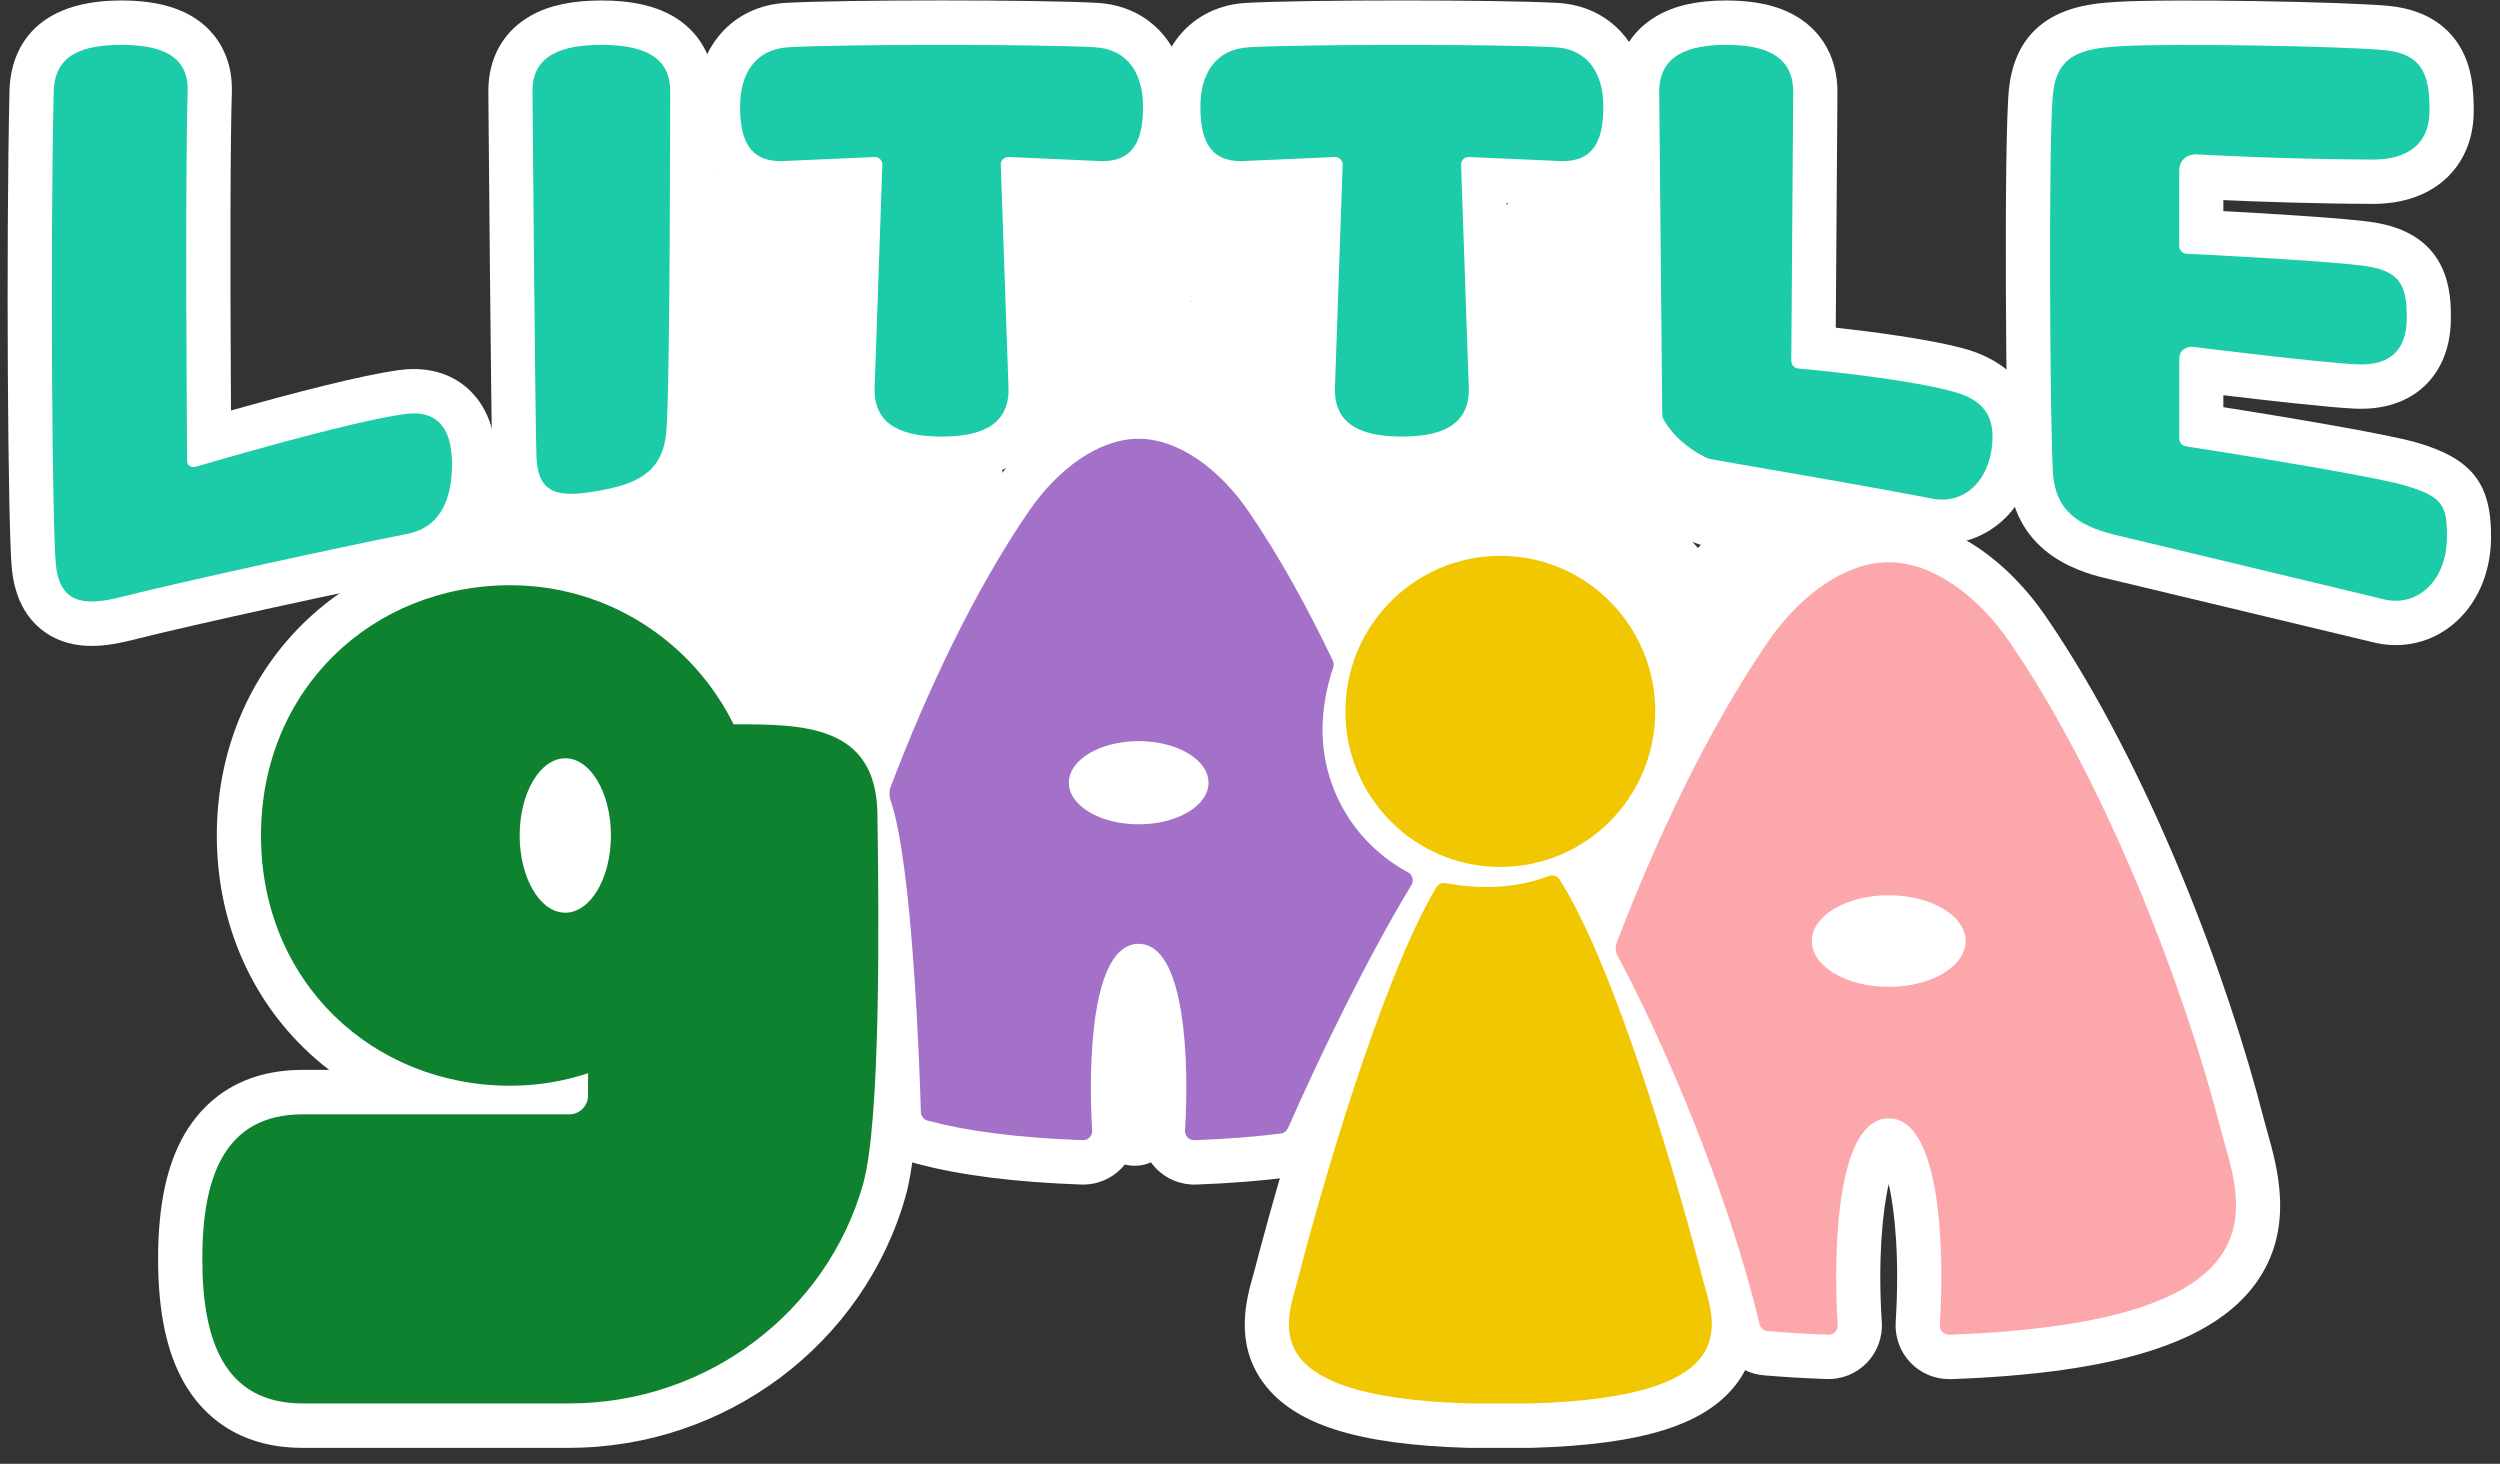 <svg width="152" height="89" viewBox="0 0 152 89" fill="none" xmlns="http://www.w3.org/2000/svg">
<rect x="0" y="0" width="152" height="89" fill="#333333" stroke="none"/>
<g clip-path="url(#clip0_3701_3294)">
<path d="M78.308 68.599C80.303 64.062 83.19 58.137 85.811 53.818C85.975 53.548 85.889 53.192 85.61 53.041C82.518 51.386 80.41 48.126 80.41 44.363C80.41 43.121 80.641 41.834 81.058 40.587C81.104 40.449 81.099 40.298 81.034 40.166C79.478 36.905 77.751 33.777 75.905 31.083C74.154 28.529 71.649 26.678 69.229 26.678C66.81 26.678 64.31 28.521 62.554 31.083C59.28 35.861 56.374 41.988 54.156 47.837C54.054 48.107 54.054 48.398 54.148 48.671C55.481 52.509 55.911 64.899 55.989 67.611C55.997 67.857 56.159 68.07 56.395 68.135C58.683 68.751 61.748 69.177 65.829 69.325C66.157 69.336 66.425 69.066 66.404 68.737C66.151 64.68 66.345 57.387 69.227 57.387C72.109 57.387 72.302 64.68 72.049 68.737C72.028 69.064 72.297 69.336 72.625 69.325C74.606 69.252 76.346 69.115 77.875 68.921C78.066 68.896 78.222 68.778 78.3 68.602L78.308 68.599ZM69.232 50.12C66.888 50.12 64.987 48.989 64.987 47.591C64.987 46.193 66.888 45.062 69.232 45.062C71.576 45.062 73.477 46.193 73.477 47.591C73.477 48.989 71.576 50.12 69.232 50.12Z" fill="white"/>
<path d="M65.853 72.021C65.813 72.021 65.775 72.021 65.735 72.021C61.632 71.87 58.352 71.452 55.704 70.742C54.312 70.369 53.347 69.141 53.306 67.689C53.097 60.487 52.492 52.087 51.613 49.561C51.309 48.686 51.32 47.734 51.645 46.875C53.441 42.141 56.409 35.29 60.342 29.554C62.734 26.064 66.057 23.98 69.232 23.98C72.407 23.98 75.73 26.064 78.123 29.554C79.94 32.208 81.738 35.387 83.462 39.002C83.827 39.771 83.881 40.64 83.609 41.45C83.276 42.443 83.101 43.45 83.101 44.365C83.101 47.002 84.548 49.415 86.876 50.66C87.656 51.075 88.236 51.807 88.47 52.662C88.704 53.523 88.575 54.457 88.11 55.221C85.491 59.532 82.601 65.522 80.768 69.689C80.305 70.739 79.354 71.452 78.219 71.597C76.571 71.805 74.725 71.948 72.73 72.021C71.81 72.054 70.923 71.697 70.286 71.039C69.649 70.383 69.316 69.481 69.372 68.566C69.531 66.002 69.436 63.899 69.232 62.385C69.028 63.899 68.931 66.002 69.092 68.566C69.149 69.481 68.816 70.38 68.181 71.039C67.571 71.668 66.727 72.024 65.856 72.024L65.853 72.021ZM58.627 65.875C60.065 66.159 61.74 66.366 63.635 66.501C63.595 62.898 63.992 58.285 66.025 56.112C66.901 55.175 68.009 54.681 69.232 54.681C70.455 54.681 71.563 55.175 72.439 56.112C74.472 58.285 74.87 62.895 74.829 66.501C75.354 66.463 75.864 66.42 76.354 66.372C77.518 63.789 79.875 58.727 82.47 54.19C79.499 51.836 77.725 48.238 77.725 44.362C77.725 43.126 77.902 41.857 78.252 40.583C76.762 37.533 75.23 34.853 73.692 32.613C72.367 30.677 70.574 29.376 69.232 29.376C67.891 29.376 66.097 30.677 64.772 32.613C62.014 36.637 59.213 42.197 56.858 48.309C57.984 52.214 58.449 60.903 58.627 65.878V65.875ZM69.232 52.819C65.28 52.819 62.299 50.571 62.299 47.591C62.299 44.611 65.28 42.362 69.232 42.362C73.184 42.362 76.165 44.611 76.165 47.591C76.165 50.571 73.184 52.819 69.232 52.819Z" fill="white"/>
<path d="M135.014 68.639C132.786 59.931 128.016 47.545 122.185 39.034C120.258 36.224 117.5 34.184 114.835 34.184C112.171 34.184 109.418 36.213 107.485 39.034C103.91 44.252 100.735 50.924 98.299 57.316C98.2 57.58 98.219 57.869 98.353 58.118C101.098 63.233 105.028 72.332 106.985 80.51C107.042 80.743 107.233 80.91 107.469 80.931C108.606 81.029 109.832 81.104 111.158 81.15C111.486 81.161 111.755 80.888 111.733 80.562C111.448 76.105 111.65 67.999 114.838 67.999C118.026 67.999 118.228 76.105 117.943 80.562C117.922 80.891 118.193 81.163 118.518 81.15C139.81 80.383 136.084 72.812 135.017 68.639H135.014ZM114.835 60.002C112.255 60.002 110.16 58.755 110.16 57.216C110.16 55.678 112.252 54.431 114.835 54.431C117.419 54.431 119.51 55.678 119.51 57.216C119.51 58.755 117.419 60.002 114.835 60.002Z" fill="white"/>
<path d="M118.497 83.849C117.623 83.849 116.779 83.492 116.169 82.861C115.531 82.202 115.201 81.3 115.257 80.385C115.494 76.674 115.23 73.702 114.835 71.988C114.437 73.702 114.174 76.674 114.413 80.385C114.472 81.3 114.139 82.202 113.502 82.861C112.865 83.519 111.972 83.878 111.058 83.846C109.714 83.797 108.429 83.722 107.238 83.619C105.848 83.5 104.697 82.504 104.369 81.138C102.544 73.508 98.845 64.719 95.984 59.396C95.479 58.457 95.406 57.348 95.788 56.352C97.751 51.201 100.99 43.752 105.273 37.506C107.856 33.737 111.432 31.486 114.838 31.486C118.244 31.486 121.82 33.737 124.403 37.506C130.791 46.826 135.517 59.739 137.622 67.969C137.689 68.234 137.77 68.511 137.85 68.803C138.479 71.022 139.533 74.733 137.151 78.024C134.533 81.638 128.645 83.49 118.618 83.851C118.58 83.851 118.54 83.851 118.502 83.851L118.497 83.849ZM114.835 65.299C116.107 65.299 117.26 65.815 118.171 66.792C120.403 69.181 120.793 74.366 120.723 78.337C129.385 77.764 132.008 75.94 132.799 74.847C133.584 73.764 133.258 72.336 132.675 70.279C132.578 69.942 132.487 69.618 132.409 69.311C130.256 60.894 125.575 48.742 119.97 40.564C118.438 38.326 116.421 36.882 114.832 36.882C113.244 36.882 111.23 38.326 109.695 40.564C106.7 44.934 103.657 50.94 101.087 57.545C103.735 62.619 106.953 70.244 108.934 77.352C108.945 73.546 109.442 68.989 111.494 66.792C112.405 65.815 113.558 65.299 114.83 65.299H114.835ZM114.835 62.7C110.639 62.7 107.472 60.344 107.472 57.215C107.472 54.087 110.636 51.733 114.835 51.733C119.034 51.733 122.199 54.09 122.199 57.215C122.199 60.341 119.034 62.7 114.835 62.7ZM113.91 57.215C114.179 57.267 114.488 57.302 114.835 57.302C115.182 57.302 115.491 57.269 115.76 57.215C115.491 57.164 115.182 57.132 114.835 57.132C114.488 57.132 114.179 57.164 113.91 57.215Z" fill="white"/>
<path d="M53.347 49.469C53.266 44.058 48.828 44.031 44.602 44.039C42.123 39.026 36.975 35.582 31.023 35.582C22.654 35.582 15.868 41.887 15.868 50.797C15.868 59.708 22.654 66.013 31.023 66.013C32.676 66.013 34.265 65.743 35.754 65.252V66.607C35.754 67.239 35.243 67.751 34.614 67.751H18.406C13.572 67.751 12.301 71.687 12.301 76.54C12.301 81.393 13.57 85.329 18.406 85.329H34.614C43.029 85.329 50.285 79.739 52.473 72C53.562 68.151 53.438 55.64 53.347 49.467V49.469ZM34.37 55.492C32.837 55.492 31.595 53.392 31.595 50.797C31.595 48.204 32.837 46.104 34.37 46.104C35.902 46.104 37.144 48.204 37.144 50.797C37.144 53.392 35.902 55.492 34.37 55.492Z" fill="white"/>
<path d="M34.614 88.03H18.406C14.341 88.03 12.252 85.9 11.217 84.114C10.139 82.251 9.612 79.773 9.612 76.54C9.612 73.306 10.136 70.828 11.217 68.966C12.252 67.179 14.341 65.049 18.406 65.049H20.014C19.46 64.625 18.93 64.166 18.43 63.672C15.046 60.352 13.182 55.777 13.182 50.792C13.182 45.806 15.046 41.231 18.43 37.911C21.739 34.664 26.213 32.877 31.025 32.877C37.276 32.877 42.943 36.081 46.185 41.342C47.994 41.374 49.887 41.531 51.553 42.219C53.562 43.05 55.968 44.975 56.035 49.423C56.228 62.293 55.919 69.7 55.059 72.736C52.513 81.738 44.104 88.027 34.614 88.027V88.03ZM18.406 70.45C17.129 70.45 14.989 70.45 14.989 76.54C14.989 82.629 17.126 82.629 18.406 82.629H34.614C41.714 82.629 47.994 77.954 49.887 71.26C50.362 69.578 50.881 64.436 50.658 49.504C50.629 47.453 50.33 46.732 44.757 46.732C44.706 46.732 44.65 46.732 44.601 46.732C43.58 46.732 42.647 46.152 42.193 45.234C40.069 40.942 35.789 38.275 31.022 38.275C23.914 38.275 18.556 43.658 18.556 50.792C18.556 57.926 23.917 63.308 31.022 63.308C32.348 63.308 33.657 63.097 34.915 62.682C35.735 62.412 36.633 62.552 37.332 63.06C38.031 63.567 38.445 64.38 38.445 65.246V66.601C38.445 68.72 36.727 70.445 34.617 70.445H18.409L18.406 70.45ZM34.369 58.188C31.256 58.188 28.909 55.011 28.909 50.794C28.909 46.578 31.256 43.401 34.369 43.401C37.483 43.401 39.83 46.578 39.83 50.794C39.83 55.011 37.483 58.188 34.369 58.188ZM34.369 49.868C34.318 50.139 34.286 50.449 34.286 50.797C34.286 51.145 34.318 51.456 34.369 51.726C34.42 51.456 34.453 51.145 34.453 50.797C34.453 50.449 34.42 50.139 34.369 49.868Z" fill="white"/>
<path d="M103.509 77.701C102.186 72.53 98.307 58.947 94.823 53.473C94.68 53.246 94.393 53.171 94.145 53.268C91.656 54.245 89.032 53.913 87.919 53.697C87.685 53.651 87.446 53.751 87.322 53.959C83.916 59.714 80.22 72.675 78.934 77.701C78.279 80.266 75.972 84.941 89.357 85.332H93.086C106.471 84.941 104.165 80.268 103.509 77.701Z" fill="white"/>
<path d="M93.086 88.031H89.357C89.33 88.031 89.306 88.031 89.279 88.031C82.51 87.834 78.66 86.606 76.797 84.052C75.031 81.631 75.789 78.951 76.198 77.512C76.246 77.345 76.292 77.183 76.329 77.032C76.509 76.327 80.787 59.716 85.01 52.582C85.706 51.405 87.077 50.79 88.427 51.049C89.231 51.205 91.301 51.486 93.164 50.755C94.61 50.188 96.258 50.72 97.086 52.021C101.425 58.833 105.923 76.289 106.111 77.029C106.151 77.183 106.197 77.342 106.243 77.509C106.651 78.948 107.409 81.628 105.643 84.049C103.78 86.603 99.93 87.831 93.161 88.028C93.134 88.028 93.11 88.028 93.083 88.028L93.086 88.031ZM89.395 82.632H93.046C99.971 82.425 101.191 81.021 101.307 80.862C101.519 80.57 101.261 79.655 101.073 78.991C101.011 78.775 100.955 78.57 100.904 78.376C99.503 72.904 96.272 61.886 93.355 56.321C91.731 56.679 90.185 56.682 88.959 56.569C86.058 62.248 82.889 73.085 81.537 78.373C81.486 78.567 81.429 78.775 81.367 78.989C81.179 79.655 80.918 80.568 81.133 80.859C81.249 81.018 82.469 82.425 89.395 82.63V82.632Z" fill="white"/>
<path d="M91.22 52.709C96.422 52.709 100.64 48.475 100.64 43.251C100.64 38.028 96.422 33.793 91.22 33.793C86.017 33.793 81.8 38.028 81.8 43.251C81.8 48.475 86.017 52.709 91.22 52.709Z" fill="white"/>
<path d="M91.22 55.406C84.544 55.406 79.111 49.954 79.111 43.249C79.111 36.544 84.542 31.092 91.22 31.092C97.898 31.092 103.328 36.544 103.328 43.249C103.328 49.954 97.898 55.406 91.22 55.406ZM91.22 36.493C87.51 36.493 84.488 39.524 84.488 43.252C84.488 46.979 87.507 50.011 91.22 50.011C94.932 50.011 97.951 46.979 97.951 43.252C97.951 39.524 94.932 36.493 91.22 36.493Z" fill="white"/>
<path d="M32.619 27.791C32.702 30.093 34.006 30.255 36.318 29.853C38.63 29.451 40.259 28.784 40.504 26.331C40.746 23.877 40.746 5.52 40.746 5.52C40.746 3.309 38.872 2.729 36.56 2.729C34.248 2.729 32.374 3.309 32.374 5.52C32.374 5.52 32.535 25.486 32.616 27.788L32.619 27.791Z" fill="white"/>
<path d="M34.711 32.725C33.603 32.725 32.533 32.485 31.605 31.729C30.557 30.876 29.995 29.586 29.936 27.891C29.853 25.577 29.697 6.362 29.691 5.544C29.691 3.503 30.619 1.873 32.302 0.936C33.393 0.326 34.788 0.029 36.563 0.029C38.337 0.029 39.732 0.326 40.827 0.934C42.51 1.87 43.437 3.501 43.437 5.52C43.437 7.412 43.429 24.082 43.182 26.598C42.698 31.481 38.399 32.228 36.781 32.512C36.092 32.63 35.396 32.722 34.711 32.722V32.725ZM35.068 5.592C35.079 6.842 35.216 23.807 35.297 27.281C35.453 27.262 35.638 27.232 35.861 27.194C37.751 26.865 37.773 26.646 37.832 26.063C38.001 24.368 38.06 12.921 38.063 5.592C37.848 5.525 37.399 5.428 36.566 5.428C35.732 5.428 35.283 5.522 35.071 5.592H35.068Z" fill="white"/>
<path d="M109.026 5.582C109.026 3.322 107.203 2.729 104.953 2.729C102.703 2.729 100.88 3.322 100.88 5.582L101.06 24.8C101.06 26.295 101.469 27.429 103.598 27.837C105.727 28.244 111.577 29.189 117.499 30.317C119.376 30.674 120.927 29.313 121.129 26.978C121.309 24.911 120.169 24.179 118.631 23.777C115.394 22.93 109.284 22.4 109.284 22.4C109.066 22.357 108.91 22.166 108.91 21.944L109.028 5.582H109.026Z" fill="white"/>
<path d="M118.085 33.073C117.725 33.073 117.362 33.038 116.996 32.971C113.345 32.277 109.668 31.64 106.979 31.176C105.272 30.881 103.925 30.649 103.092 30.49C100.936 30.08 98.369 28.757 98.369 24.803L98.189 5.611C98.189 3.568 99.086 1.932 100.718 0.979C101.807 0.34 103.192 0.029 104.952 0.029C106.713 0.029 108.098 0.34 109.187 0.974C110.818 1.927 111.716 3.563 111.716 5.582V5.6L111.614 19.923C113.768 20.16 117.101 20.589 119.308 21.164C121.144 21.645 124.169 23.067 123.809 27.213C123.634 29.219 122.771 30.906 121.376 31.966C120.421 32.693 119.281 33.071 118.09 33.071L118.085 33.073ZM103.759 25.102C103.837 25.127 103.95 25.159 104.1 25.186C104.885 25.337 106.213 25.567 107.893 25.855C110.601 26.322 114.305 26.962 117.999 27.667C118.069 27.68 118.107 27.675 118.115 27.672C118.158 27.653 118.392 27.413 118.448 26.746C118.453 26.668 118.456 26.606 118.456 26.557C118.359 26.514 118.201 26.457 117.951 26.39C114.972 25.613 109.109 25.097 109.049 25.092C108.953 25.084 108.856 25.07 108.759 25.051C107.289 24.76 106.221 23.453 106.221 21.947L106.34 5.584C106.143 5.522 105.729 5.43 104.955 5.43C104.181 5.43 103.764 5.522 103.571 5.584L103.751 24.776C103.751 24.919 103.756 25.024 103.761 25.102H103.759Z" fill="white"/>
<path d="M132.86 27.125C132.65 27.077 132.5 26.89 132.5 26.672V21.797C132.5 21.209 133.054 21.055 133.328 21.087C133.328 21.087 141.097 22.061 143.337 22.153C145.401 22.24 146.331 21.198 146.331 19.327C146.331 17.457 145.995 16.536 143.982 16.201C141.968 15.867 132.919 15.424 132.919 15.424C132.68 15.402 132.497 15.203 132.497 14.963V10.406C132.497 9.51 133.252 9.383 133.508 9.383C133.508 9.383 138.476 9.68 144.253 9.702C146.428 9.71 147.716 8.711 147.716 6.743C147.716 4.776 147.436 3.291 144.998 3.051C142.56 2.811 132.126 2.619 128.897 2.811C126.545 2.948 125.083 3.34 124.824 5.664C124.529 8.314 124.642 26.356 124.824 28.809C125.007 31.263 126.647 32.078 128.897 32.591L145.081 36.47C147.068 36.856 148.735 35.239 148.772 32.74C148.802 30.748 148.555 30.202 146.229 29.519C143.904 28.837 132.857 27.131 132.857 27.131L132.86 27.125Z" fill="white"/>
<path d="M145.675 39.223C145.313 39.223 144.942 39.188 144.571 39.115C144.533 39.107 144.495 39.099 144.458 39.091L128.287 35.218C126.841 34.888 122.507 33.884 122.142 29.009C121.972 26.745 121.816 8.355 122.15 5.359C122.695 0.471 126.929 0.22 128.736 0.112C132.083 -0.085 142.718 0.112 145.259 0.36C147.775 0.608 149.004 1.872 149.592 2.886C150.305 4.115 150.402 5.464 150.402 6.738C150.402 8.755 149.56 10.018 148.856 10.722C148.092 11.486 146.678 12.396 144.278 12.396H144.237C140.514 12.38 137.156 12.255 135.18 12.166V12.836C138.057 12.992 142.882 13.278 144.415 13.535C149.014 14.299 149.014 17.951 149.014 19.325C149.014 21.476 148.162 22.747 147.447 23.436C146.727 24.129 145.409 24.936 143.218 24.847C141.651 24.782 137.691 24.329 135.18 24.029V24.756C138.543 25.29 145.095 26.367 146.982 26.92C150.334 27.908 151.504 29.439 151.455 32.772C151.423 34.897 150.574 36.797 149.119 37.982C148.119 38.797 146.923 39.221 145.667 39.221L145.675 39.223ZM145.63 33.822C145.692 33.83 145.708 33.817 145.737 33.795C145.864 33.693 146.076 33.347 146.087 32.697C146.087 32.537 146.087 32.408 146.087 32.303C145.944 32.249 145.745 32.184 145.474 32.103C143.907 31.641 136.653 30.44 132.451 29.792C132.387 29.782 132.325 29.771 132.263 29.757C130.82 29.428 129.811 28.159 129.811 26.672V21.797C129.811 20.809 130.207 19.91 130.924 19.268C131.653 18.617 132.666 18.296 133.634 18.404C133.642 18.404 133.653 18.404 133.661 18.407C135.793 18.674 141.705 19.381 143.449 19.454C143.525 19.457 143.587 19.457 143.643 19.454C143.643 19.416 143.646 19.371 143.646 19.322C143.646 19.136 143.64 18.987 143.635 18.874C143.605 18.869 143.576 18.863 143.544 18.858C142.189 18.631 136.229 18.283 132.79 18.115C132.755 18.115 132.72 18.11 132.685 18.107C131.045 17.962 129.811 16.607 129.811 14.955V10.398C129.811 9.097 130.408 7.961 131.449 7.286C132.263 6.757 133.091 6.676 133.511 6.676C133.564 6.676 133.615 6.676 133.669 6.682C133.718 6.684 138.637 6.973 144.267 6.997H144.286C144.667 6.997 144.904 6.946 145.022 6.906C145.028 6.865 145.033 6.811 145.033 6.738C145.033 6.231 145.006 5.934 144.982 5.766C144.92 5.756 144.839 5.742 144.74 5.731C142.401 5.502 132.161 5.316 129.059 5.499C128.134 5.553 127.723 5.64 127.542 5.699C127.529 5.758 127.513 5.842 127.499 5.958C127.223 8.441 127.338 26.318 127.507 28.599C127.551 29.188 127.575 29.514 129.497 29.951C129.508 29.951 129.516 29.957 129.526 29.957L145.632 33.817L145.63 33.822Z" fill="white"/>
<path d="M3.391 34.28C3.623 36.687 5.085 36.876 7.373 36.296C11.204 35.327 20.699 33.262 24.769 32.458C26.874 32.042 27.482 30.212 27.482 28.206C27.482 26.201 26.71 24.892 24.632 25.172C21.07 25.656 12.252 28.282 11.938 28.368C11.623 28.455 11.376 28.32 11.376 28.004C11.376 27.688 11.239 10.975 11.411 5.546C11.483 3.29 9.623 2.729 7.373 2.729C5.123 2.729 3.316 3.263 3.265 5.565C3.045 15.423 3.176 32.031 3.394 34.28H3.391Z" fill="white"/>
<path d="M5.572 39.271C4.604 39.271 3.614 39.06 2.722 38.428C1.561 37.605 0.886 36.296 0.716 34.536C0.48 32.069 0.362 15.164 0.577 5.506C0.614 3.859 1.348 0.029 7.373 0.029C9.811 0.029 11.561 0.618 12.725 1.824C13.384 2.507 14.158 3.725 14.096 5.636C14.005 8.529 13.986 15.342 14.043 24.959C17.812 23.898 21.981 22.811 24.272 22.5C26.339 22.22 27.659 22.94 28.404 23.591C29.576 24.619 30.173 26.174 30.173 28.206C30.173 33.564 26.759 34.817 25.291 35.108C21.395 35.878 11.913 37.934 8.031 38.914C7.284 39.103 6.437 39.271 5.572 39.271ZM5.953 5.579C5.953 5.592 5.953 5.609 5.953 5.625C5.738 15.285 5.862 31.057 6.053 33.821C6.225 33.791 6.443 33.748 6.717 33.678C10.674 32.676 20.301 30.59 24.25 29.81C24.428 29.775 24.793 29.702 24.793 28.206C24.793 28.08 24.788 27.972 24.783 27.88C23.506 28.074 20.371 28.727 13.013 30.868C12.803 30.93 12.674 30.965 12.639 30.976C11.658 31.243 10.65 31.054 9.878 30.46C9.123 29.88 8.69 28.984 8.69 28.007V27.54C8.642 21.202 8.591 9.962 8.725 5.56C8.507 5.501 8.096 5.43 7.378 5.43C6.564 5.43 6.147 5.52 5.959 5.579H5.953Z" fill="white"/>
<path d="M57.247 26.542C59.497 26.542 61.32 25.948 61.32 23.689L60.847 10.009C60.847 9.753 61.054 9.545 61.309 9.545L67.019 9.798C68.979 9.798 69.495 8.438 69.495 6.47C69.495 4.503 68.589 2.983 66.546 2.872C63.046 2.681 51.451 2.681 47.948 2.872C45.908 2.983 44.999 4.503 44.999 6.47C44.999 8.438 45.513 9.798 47.475 9.798L53.185 9.545C53.441 9.545 53.648 9.753 53.648 10.009L53.174 23.689C53.174 25.948 54.997 26.542 57.247 26.542Z" fill="white"/>
<path d="M57.247 29.241C55.489 29.241 54.104 28.931 53.016 28.296C51.384 27.343 50.486 25.708 50.486 23.689C50.486 23.656 50.486 23.627 50.486 23.594L50.876 12.349L47.593 12.495C47.553 12.495 47.513 12.495 47.475 12.495C44.993 12.495 43.754 11.135 43.238 10.325C42.606 9.334 42.31 8.109 42.31 6.468C42.31 2.883 44.518 0.351 47.8 0.173C51.419 -0.024 63.07 -0.024 66.689 0.173C69.974 0.351 72.178 2.883 72.178 6.468C72.178 8.109 71.885 9.334 71.251 10.325C70.735 11.135 69.495 12.495 67.014 12.495C66.974 12.495 66.933 12.495 66.896 12.495L63.613 12.349L64.003 23.594C64.003 23.627 64.003 23.656 64.003 23.689C64.003 25.705 63.105 27.341 61.473 28.294C60.384 28.931 59 29.238 57.242 29.238L57.247 29.241ZM55.863 23.689C56.059 23.751 56.473 23.843 57.247 23.843C58.021 23.843 58.435 23.751 58.632 23.689L58.161 10.104C58.161 10.071 58.161 10.041 58.161 10.009C58.161 8.265 59.575 6.846 61.312 6.846C61.352 6.846 61.392 6.846 61.43 6.846L66.777 7.083C66.793 6.935 66.807 6.732 66.807 6.468C66.807 5.912 66.683 5.647 66.64 5.596C66.64 5.599 66.557 5.572 66.401 5.564C62.979 5.377 51.518 5.377 48.096 5.564C47.94 5.572 47.859 5.601 47.84 5.609C47.814 5.644 47.69 5.912 47.69 6.468C47.69 6.732 47.703 6.935 47.719 7.083L53.067 6.846C53.107 6.846 53.147 6.846 53.185 6.846C54.922 6.846 56.336 8.265 56.336 10.009C56.336 10.041 56.336 10.071 56.336 10.104L55.865 23.689H55.863Z" fill="white"/>
<path d="M85.234 26.542C87.484 26.542 89.306 25.948 89.306 23.689L88.833 10.009C88.833 9.753 89.04 9.545 89.296 9.545L95.006 9.798C96.966 9.798 97.482 8.438 97.482 6.47C97.482 4.503 96.576 2.983 94.533 2.872C91.032 2.681 79.437 2.681 75.934 2.872C73.894 2.983 72.985 4.503 72.985 6.47C72.985 8.438 73.499 9.798 75.461 9.798L81.171 9.545C81.427 9.545 81.634 9.753 81.634 10.009L81.161 23.689C81.161 25.948 82.983 26.542 85.234 26.542Z" fill="white"/>
<path d="M85.233 29.24C83.475 29.24 82.091 28.93 81.002 28.296C79.37 27.343 78.472 25.707 78.472 23.691C78.472 23.658 78.472 23.629 78.472 23.596L78.862 12.351L75.579 12.497C75.539 12.497 75.499 12.497 75.461 12.497C72.98 12.497 71.74 11.137 71.224 10.327C70.593 9.336 70.297 8.111 70.297 6.47C70.297 2.885 72.504 0.353 75.787 0.175C79.405 -0.022 91.056 -0.022 94.675 0.175C97.96 0.353 100.165 2.885 100.165 6.47C100.165 8.111 99.872 9.336 99.237 10.327C98.721 11.137 97.482 12.497 95 12.497C94.96 12.497 94.92 12.497 94.882 12.497L91.6 12.351L91.989 23.596C91.989 23.629 91.989 23.658 91.989 23.691C91.989 25.707 91.091 27.343 89.46 28.298C88.371 28.935 86.986 29.243 85.225 29.243L85.233 29.24ZM83.849 23.688C84.045 23.75 84.459 23.842 85.233 23.842C86.008 23.842 86.422 23.75 86.618 23.688L86.147 10.103C86.147 10.07 86.147 10.041 86.147 10.008C86.147 8.265 87.561 6.845 89.298 6.845C89.339 6.845 89.379 6.845 89.416 6.845L94.764 7.082C94.78 6.934 94.793 6.732 94.793 6.467C94.793 5.911 94.67 5.646 94.627 5.595C94.627 5.598 94.543 5.571 94.387 5.563C90.965 5.377 79.504 5.377 76.082 5.563C75.926 5.571 75.846 5.601 75.827 5.609C75.8 5.644 75.676 5.911 75.676 6.467C75.676 6.732 75.69 6.934 75.706 7.082L81.053 6.845C81.093 6.845 81.134 6.845 81.171 6.845C82.908 6.845 84.322 8.265 84.322 10.008C84.322 10.041 84.322 10.07 84.322 10.103L83.852 23.688H83.849Z" fill="white"/>
<path d="M78.308 68.597C80.303 64.06 83.19 58.135 85.811 53.816C85.975 53.547 85.889 53.19 85.61 53.039C82.518 51.384 80.41 48.124 80.41 44.361C80.41 43.119 80.641 41.832 81.058 40.585C81.104 40.447 81.099 40.296 81.034 40.164C79.478 36.903 77.751 33.775 75.905 31.081C74.154 28.527 71.649 26.676 69.229 26.676C66.81 26.676 64.31 28.519 62.554 31.081C59.28 35.858 56.374 41.986 54.156 47.835C54.054 48.105 54.054 48.396 54.148 48.669C55.481 52.507 55.911 64.897 55.989 67.609C55.997 67.855 56.159 68.068 56.395 68.133C58.683 68.749 61.748 69.175 65.829 69.323C66.157 69.334 66.425 69.064 66.404 68.735C66.151 64.678 66.345 57.385 69.227 57.385C72.109 57.385 72.302 64.678 72.049 68.735C72.028 69.062 72.297 69.334 72.625 69.323C74.606 69.251 76.346 69.113 77.875 68.919C78.066 68.894 78.222 68.775 78.3 68.6L78.308 68.597ZM69.232 50.118C66.888 50.118 64.987 48.987 64.987 47.589C64.987 46.191 66.888 45.06 69.232 45.06C71.576 45.06 73.477 46.191 73.477 47.589C73.477 48.987 71.576 50.118 69.232 50.118Z" fill="#A471C9"/>
<path d="M135.013 68.639C132.785 59.931 128.015 47.545 122.184 39.034C120.257 36.224 117.499 34.184 114.834 34.184C112.17 34.184 109.417 36.213 107.484 39.034C103.909 44.252 100.734 50.924 98.298 57.316C98.199 57.58 98.218 57.869 98.352 58.118C101.097 63.233 105.027 72.332 106.984 80.51C107.041 80.743 107.232 80.91 107.468 80.931C108.605 81.029 109.831 81.104 111.157 81.15C111.485 81.161 111.754 80.888 111.732 80.562C111.447 76.105 111.649 67.999 114.837 67.999C118.025 67.999 118.227 76.105 117.942 80.562C117.921 80.891 118.192 81.163 118.517 81.15C139.809 80.383 136.083 72.812 135.016 68.639H135.013ZM114.834 60.002C112.254 60.002 110.159 58.755 110.159 57.216C110.159 55.678 112.251 54.431 114.834 54.431C117.418 54.431 119.509 55.678 119.509 57.216C119.509 58.755 117.418 60.002 114.834 60.002Z" fill="#FCA7AB"/>
<path d="M53.347 49.469C53.266 44.058 48.828 44.031 44.602 44.039C42.123 39.026 36.975 35.582 31.023 35.582C22.654 35.582 15.868 41.887 15.868 50.797C15.868 59.708 22.654 66.013 31.023 66.013C32.676 66.013 34.265 65.743 35.754 65.252V66.607C35.754 67.239 35.243 67.751 34.614 67.751H18.406C13.572 67.751 12.301 71.687 12.301 76.54C12.301 81.393 13.57 85.329 18.406 85.329H34.614C43.029 85.329 50.285 79.739 52.473 72C53.562 68.151 53.438 55.64 53.347 49.467V49.469ZM34.37 55.492C32.837 55.492 31.595 53.392 31.595 50.797C31.595 48.204 32.837 46.104 34.37 46.104C35.902 46.104 37.144 48.204 37.144 50.797C37.144 53.392 35.902 55.492 34.37 55.492Z" fill="#0F8230"/>
<path d="M103.509 77.699C102.186 72.528 98.307 58.945 94.823 53.471C94.68 53.245 94.393 53.169 94.145 53.266C91.656 54.243 89.032 53.911 87.919 53.695C87.685 53.649 87.446 53.749 87.322 53.957C83.916 59.712 80.22 72.674 78.934 77.699C78.279 80.264 75.972 84.939 89.357 85.33H93.086C106.471 84.939 104.165 80.266 103.509 77.699Z" fill="#F0C700"/>
<path d="M91.22 52.711C96.422 52.711 100.64 48.477 100.64 43.253C100.64 38.029 96.422 33.795 91.22 33.795C86.017 33.795 81.8 38.029 81.8 43.253C81.8 48.477 86.017 52.711 91.22 52.711Z" fill="#F0C700"/>
<path d="M32.62 27.791C32.703 30.093 34.007 30.255 36.319 29.853C38.631 29.451 40.26 28.784 40.505 26.331C40.747 23.877 40.747 5.52 40.747 5.52C40.747 3.309 38.873 2.729 36.561 2.729C34.249 2.729 32.375 3.309 32.375 5.52C32.375 5.52 32.536 25.486 32.617 27.788L32.62 27.791Z" fill="#1CCBA8"/>
<path d="M109.026 5.582C109.026 3.322 107.203 2.729 104.953 2.729C102.703 2.729 100.88 3.322 100.88 5.582L101.06 24.8C101.06 26.295 101.469 27.429 103.598 27.837C105.727 28.244 111.577 29.189 117.499 30.317C119.376 30.674 120.927 29.313 121.129 26.978C121.309 24.911 120.169 24.179 118.631 23.777C115.394 22.93 109.284 22.4 109.284 22.4C109.066 22.357 108.91 22.166 108.91 21.944L109.028 5.582H109.026Z" fill="#1CCBA8"/>
<path d="M132.86 27.125C132.65 27.077 132.5 26.89 132.5 26.672V21.797C132.5 21.209 133.054 21.055 133.328 21.087C133.328 21.087 141.097 22.061 143.337 22.153C145.401 22.24 146.331 21.198 146.331 19.327C146.331 17.457 145.995 16.536 143.982 16.201C141.968 15.867 132.919 15.424 132.919 15.424C132.68 15.402 132.497 15.203 132.497 14.963V10.406C132.497 9.51 133.252 9.383 133.508 9.383C133.508 9.383 138.476 9.68 144.253 9.702C146.428 9.71 147.716 8.711 147.716 6.743C147.716 4.776 147.436 3.291 144.998 3.051C142.56 2.811 132.126 2.619 128.897 2.811C126.545 2.948 125.083 3.34 124.824 5.664C124.529 8.314 124.642 26.356 124.824 28.809C125.007 31.263 126.647 32.078 128.897 32.591L145.081 36.47C147.068 36.856 148.735 35.239 148.772 32.74C148.802 30.748 148.555 30.202 146.229 29.519C143.904 28.837 132.857 27.131 132.857 27.131L132.86 27.125Z" fill="#1CCBA8"/>
<path d="M3.391 34.28C3.623 36.687 5.085 36.876 7.373 36.296C11.204 35.327 20.699 33.262 24.769 32.458C26.874 32.042 27.482 30.212 27.482 28.206C27.482 26.201 26.71 24.892 24.632 25.172C21.07 25.656 12.252 28.282 11.938 28.368C11.623 28.455 11.376 28.32 11.376 28.004C11.376 27.688 11.239 10.975 11.411 5.546C11.483 3.29 9.623 2.729 7.373 2.729C5.123 2.729 3.316 3.263 3.265 5.565C3.045 15.423 3.176 32.031 3.394 34.28H3.391Z" fill="#1CCBA8"/>
<path d="M57.247 26.542C59.497 26.542 61.32 25.948 61.32 23.689L60.847 10.009C60.847 9.753 61.054 9.545 61.309 9.545L67.019 9.798C68.979 9.798 69.495 8.438 69.495 6.47C69.495 4.503 68.589 2.983 66.546 2.872C63.046 2.681 51.451 2.681 47.948 2.872C45.908 2.983 44.999 4.503 44.999 6.47C44.999 8.438 45.513 9.798 47.475 9.798L53.185 9.545C53.441 9.545 53.648 9.753 53.648 10.009L53.174 23.689C53.174 25.948 54.997 26.542 57.247 26.542Z" fill="#1CCBA8"/>
<path d="M85.234 26.542C87.484 26.542 89.306 25.948 89.306 23.689L88.833 10.009C88.833 9.753 89.04 9.545 89.296 9.545L95.006 9.798C96.966 9.798 97.482 8.438 97.482 6.47C97.482 4.503 96.576 2.983 94.533 2.872C91.032 2.681 79.437 2.681 75.934 2.872C73.894 2.983 72.985 4.503 72.985 6.47C72.985 8.438 73.499 9.798 75.461 9.798L81.171 9.545C81.427 9.545 81.634 9.753 81.634 10.009L81.161 23.689C81.161 25.948 82.983 26.542 85.234 26.542Z" fill="#1CCBA8"/>
<path d="M28.353 30.304L28.371 32.286C28.382 33.384 29.232 34.07 30.253 34.175C33.028 34.464 36.283 35.028 38.999 34.148C41.714 33.268 43.3 31.227 44.838 29.095C45.639 27.986 45.87 26.976 45.709 25.632C45.518 24.018 45.472 22.387 45.612 20.768C45.873 17.769 47.093 14.784 45.98 11.817L44.166 14.209C44.811 14.182 45.453 14.166 46.099 14.182C46.566 14.193 47.609 14.468 48.026 14.303C48.529 14.444 48.513 14.303 47.978 13.874C47.988 14.006 47.996 14.139 48.005 14.271C47.9 14.805 48.093 15.564 48.144 16.106C48.378 18.717 48.755 21.319 49.282 23.886C49.744 26.148 50.378 28.215 52.459 29.489C54.54 30.763 56.82 30.709 59.067 30.582L57.252 29.195C57.419 30.153 56.58 31.195 56.105 31.945C55.422 33.025 54.817 34.11 54.333 35.295C53.887 36.388 53.618 37.501 53.309 38.634C52.999 39.768 52.497 40.011 51.33 39.911C50.341 39.827 49.048 39.625 48.198 39.09C47.263 38.499 46.612 37.425 45.854 36.631C44.063 34.755 41.915 33.222 39.587 32.094C37.415 31.041 35.504 34.299 37.687 35.357C39.114 36.048 40.488 36.866 41.698 37.895C42.899 38.915 43.822 40.157 44.934 41.255C46.913 43.207 50.647 44.208 53.37 43.539C56.707 42.718 56.72 39.398 57.774 36.75C58.952 33.786 61.481 31.627 60.877 28.185C60.742 27.416 59.825 26.755 59.062 26.798C57.263 26.901 54.414 27.23 53.478 25.208C53.018 24.218 52.906 22.917 52.704 21.845C52.459 20.547 52.249 19.243 52.096 17.931C51.943 16.619 51.865 15.316 51.749 14.004C51.669 13.086 51.524 12.171 50.838 11.485C49.327 9.979 46.085 10.341 44.166 10.425C43.047 10.473 41.899 11.61 42.351 12.816C43.19 15.054 42.235 17.47 41.958 19.742C41.792 21.103 41.727 22.468 41.792 23.84C41.837 24.793 42.26 26.04 41.821 26.857C40.988 28.41 39.319 30.204 37.571 30.62C35.294 31.163 32.549 30.631 30.253 30.391L32.135 32.28L32.116 30.299C32.095 27.87 28.331 27.861 28.353 30.299V30.304Z" fill="white"/>
<path d="M41.233 34.527C42.389 35.804 43.636 36.97 44.989 38.034C46.341 39.097 47.83 40.42 49.68 40.223C51.309 40.047 52.822 38.668 54.059 37.685C55.296 36.703 56.527 35.51 57.6 34.252C56.264 33.215 54.925 32.182 53.589 31.145C52.462 32.921 51.252 34.67 50.201 36.49C49.596 37.54 49.312 38.595 49.801 39.767C50.29 40.938 51.5 41.556 52.712 41.44C54.93 41.23 55.971 38.903 56.699 37.075C57.428 35.248 58.089 32.989 57.084 31.223C56.215 29.696 54.651 29.534 53.433 28.503C52.414 27.639 51.981 26.249 51.699 24.991C51.336 23.377 51.355 21.706 51.207 20.062C51.011 17.887 50.615 15.892 49.701 13.9C48.938 12.237 46.042 12.205 45.29 13.9C44.381 15.946 43.782 17.981 43.526 20.208C43.322 21.968 43.752 24.06 43.026 25.706C42.532 26.829 41.972 27.536 42.233 28.848C42.445 29.925 43.04 30.819 43.752 31.639C44.352 32.327 45.118 32.951 45.916 33.396C46.336 33.631 46.787 33.788 47.22 33.987C48.053 34.368 47.459 34.287 47.486 33.798L48.752 31.585L50.47 31.68L51.126 32.811L51.043 32.56C49.997 29.45 45.061 30.784 46.118 33.923C46.623 35.423 47.9 36.573 49.556 36.544C51.589 36.506 52.978 34.746 52.527 32.748C52.188 31.25 51.078 30.144 49.718 29.523C48.795 29.102 47.368 28.64 47.161 27.488V28.851C47.36 27.957 48.024 27.131 48.233 26.189C48.486 25.053 48.508 23.873 48.516 22.715C48.532 20.559 48.822 18.48 49.707 16.491H45.295C46.196 18.453 46.137 20.737 46.303 22.845C46.47 24.953 46.787 26.945 47.62 28.875C48.454 30.805 49.736 32.406 51.562 33.377C51.675 33.44 52.833 34.06 52.871 34.031C52.632 34.225 52.718 32.519 52.349 33.993C52.22 34.508 52.067 35.029 51.86 35.518C51.734 35.793 51.599 36.063 51.452 36.328C51.078 36.822 51.161 36.862 51.702 36.452L53.669 36.711L53.43 36.568L54.696 38.781L54.645 38.395L54.296 39.688C55.277 37.615 56.777 35.672 58.006 33.734C59.538 31.315 55.901 28.392 53.995 30.627C53.167 31.596 52.285 32.511 51.32 33.345C50.916 33.693 50.505 34.023 50.072 34.33C49.828 34.503 49.583 34.673 49.33 34.838C49.207 34.921 49.08 35.002 48.954 35.081C48.691 35.234 48.701 35.24 48.983 35.102L50.271 35.453C48.185 34.557 46.349 32.56 44.849 30.905C42.631 28.459 39.029 32.093 41.236 34.533L41.233 34.527Z" fill="white"/>
<path d="M34.45 53.246C37.219 53.246 37.222 48.928 34.45 48.928C31.678 48.928 31.678 53.246 34.45 53.246Z" fill="white"/>
<path d="M71.114 68.793C71.074 66.568 71.085 64.344 71.147 62.117C71.222 59.337 66.921 59.34 66.845 62.117C66.783 64.341 66.773 66.566 66.813 68.793C66.861 71.567 71.163 71.578 71.114 68.793Z" fill="white"/>
<path d="M115.083 59.278C117.852 59.278 117.854 54.959 115.083 54.959C112.311 54.959 112.311 59.278 115.083 59.278Z" fill="white"/>
<path d="M93.551 29.93C94.285 27.034 94.774 24.078 95.019 21.099C95.129 19.741 95.121 18.386 95.191 17.028C95.204 16.788 95.379 16.183 95.323 15.981C95.261 15.762 94.86 16.135 94.567 15.803C95.618 17.004 97.86 16.696 98.578 15.284C98.656 15.131 98.734 14.979 98.812 14.826L94.451 13.012C94.634 15.724 94.788 18.442 95.003 21.155C95.199 23.614 95.532 26.176 96.871 28.308C99.782 32.948 105.253 33.882 110.254 34.46C109.824 32.867 109.393 31.275 108.966 29.682C104.823 31.491 100.447 34.411 100.643 39.529L105.659 38.846C105.264 37.299 104.818 35.704 103.976 34.333C103.052 32.827 101.783 31.887 100.299 30.991C99.124 30.284 98.944 29.715 98.804 28.351C98.594 26.278 98.444 24.197 98.261 22.122C98.011 19.258 94.204 18.618 93.244 21.439C92.285 24.259 91.674 27.188 91.301 30.173C91.129 31.55 92.597 32.738 93.855 32.738C95.376 32.738 96.237 31.553 96.409 30.173C96.721 27.663 97.355 25.193 98.169 22.805L93.153 22.122C93.333 24.197 93.502 26.276 93.696 28.351C93.871 30.233 94.134 32.074 95.39 33.569C96.438 34.819 98.022 35.264 99.14 36.371C100.121 37.345 100.409 38.924 100.737 40.209C101.444 42.976 105.866 42.452 105.753 39.526C105.64 36.6 109.232 35.116 111.547 34.106C112.566 33.661 112.993 32.209 112.722 31.21C112.402 30.038 111.391 29.458 110.259 29.328C106.979 28.951 102.385 28.457 100.869 24.956C100.17 23.339 100.132 21.485 100.016 19.757C99.863 17.509 99.715 15.257 99.562 13.009C99.43 11.03 96.712 9.322 95.202 11.195C94.814 11.676 94.449 12.14 94.169 12.691L98.18 12.172C96.844 10.645 94.487 10.469 92.779 11.47C91.072 12.472 90.295 14.431 90.123 16.413C89.951 18.386 90.008 20.37 89.795 22.343C89.57 24.443 89.147 26.519 88.629 28.562C87.819 31.763 92.744 33.126 93.554 29.925L93.551 29.93Z" fill="white"/>
<path d="M66.657 25.335C67.695 23.68 68.101 21.791 68.149 19.85C68.171 18.973 68.112 18.096 68.047 17.224C68.015 16.784 67.977 16.344 67.948 15.904C67.931 15.685 67.918 15.469 67.907 15.251C67.945 14.557 67.816 14.662 67.517 15.566L66.391 16.225C66.692 16.104 68.155 16.252 68.813 16.077C69.284 15.952 69.789 15.747 70.211 15.507C70.515 15.315 70.805 15.102 71.08 14.87C71.442 14.581 71.51 14.506 71.287 14.646L69.999 14.997C70.131 14.989 71.004 15.242 71.351 15.305C72.047 15.431 72.765 15.521 73.472 15.553C74.825 15.612 76.193 15.421 77.507 15.108L74.365 13.315C74.768 14.473 74.722 15.588 74.728 16.803C74.733 18.017 74.851 19.205 75.045 20.401C75.459 22.949 76.144 25.465 76.722 27.98C77.771 26.927 78.817 25.878 79.865 24.825C79.217 24.63 78.494 23.208 78.01 22.733C77.11 21.85 76.05 21.146 74.902 20.638C72.478 19.569 69.762 19.356 67.222 20.16L70.365 21.953C70.141 21.027 70.346 20.036 70.937 19.275C71.203 18.932 71.582 18.595 71.996 18.444C72.754 18.166 72.359 18.43 72.402 18.287C72.357 18.433 72.236 17.839 72.249 17.796L72.905 16.665L72.711 16.903L73.838 16.244C73.376 16.436 73.674 16.441 73.421 16.311C70.504 14.8 67.918 19.224 70.843 20.741C73.319 22.023 77.144 21.634 77.362 18.179C77.534 15.456 75.201 13.248 72.545 13.215C67.434 13.153 64.337 18.749 65.437 23.316C65.751 24.628 67.292 25.513 68.579 25.108C70.324 24.558 72.168 24.738 73.701 25.791C75.526 27.044 76.214 29.084 78.505 29.773C80.441 30.353 82.072 28.466 81.648 26.617C81.07 24.112 80.336 21.586 79.97 19.038C79.631 16.668 80.094 14.26 79.29 11.952C78.822 10.611 77.572 9.823 76.147 10.16C75.109 10.408 74.056 10.511 72.988 10.392C71.921 10.273 71.026 9.812 69.996 9.866C69.147 9.912 68.612 10.257 67.969 10.759C67.767 10.918 67.698 11.056 67.453 11.129C67.155 11.221 66.614 11.029 66.289 11.037C65.743 11.048 65.214 11.167 64.724 11.407C62.383 12.557 62.775 15.046 62.937 17.221C63.076 19.108 63.289 21.076 62.246 22.744C60.49 25.546 64.907 28.12 66.657 25.332V25.335Z" fill="white"/>
<path d="M76.878 29.782C77.985 31.834 78.921 34.522 81.464 35.056C82.824 35.343 84.115 34.9 85.3 34.257C85.776 33.998 86.185 33.672 86.712 33.537C87.174 33.418 87.677 33.418 88.15 33.35C89.384 33.178 90.5 32.746 91.126 31.574C91.836 30.244 91.384 28.627 90.212 27.741C88.897 26.748 87.749 27.274 86.303 27.463C85.201 27.607 84.066 27.231 83.018 26.951C81.814 26.629 80.072 27.355 79.875 28.743C79.655 30.317 79.434 31.89 79.214 33.464C79.023 34.832 79.547 36.217 80.999 36.619C82.195 36.949 83.948 36.209 84.142 34.827C84.362 33.253 84.583 31.68 84.803 30.106L81.66 31.898C82.8 32.203 83.951 32.479 85.128 32.573C85.599 32.611 86.053 32.616 86.524 32.573C86.65 32.562 88.301 32.349 87.986 32.23L86.86 31.572L87.075 31.801L86.419 30.67L86.462 30.964L86.72 28.989L86.58 29.223L87.497 28.303C87.314 28.416 85.884 28.462 85.359 28.592C84.481 28.808 83.698 29.264 82.924 29.715C82.79 29.793 82.23 30.022 82.219 30.052C82.857 30.476 83.104 30.551 82.962 30.282C82.902 30.157 82.838 30.038 82.765 29.922C82.642 29.102 81.695 27.939 81.292 27.196C79.725 24.295 75.313 26.881 76.88 29.785L76.878 29.782Z" fill="white"/>
</g>
<defs>
<clipPath id="clip0_3701_3294">
<rect width="151" height="88" fill="white" transform="translate(0.464 0.029)"/>
</clipPath>
</defs>
</svg>
